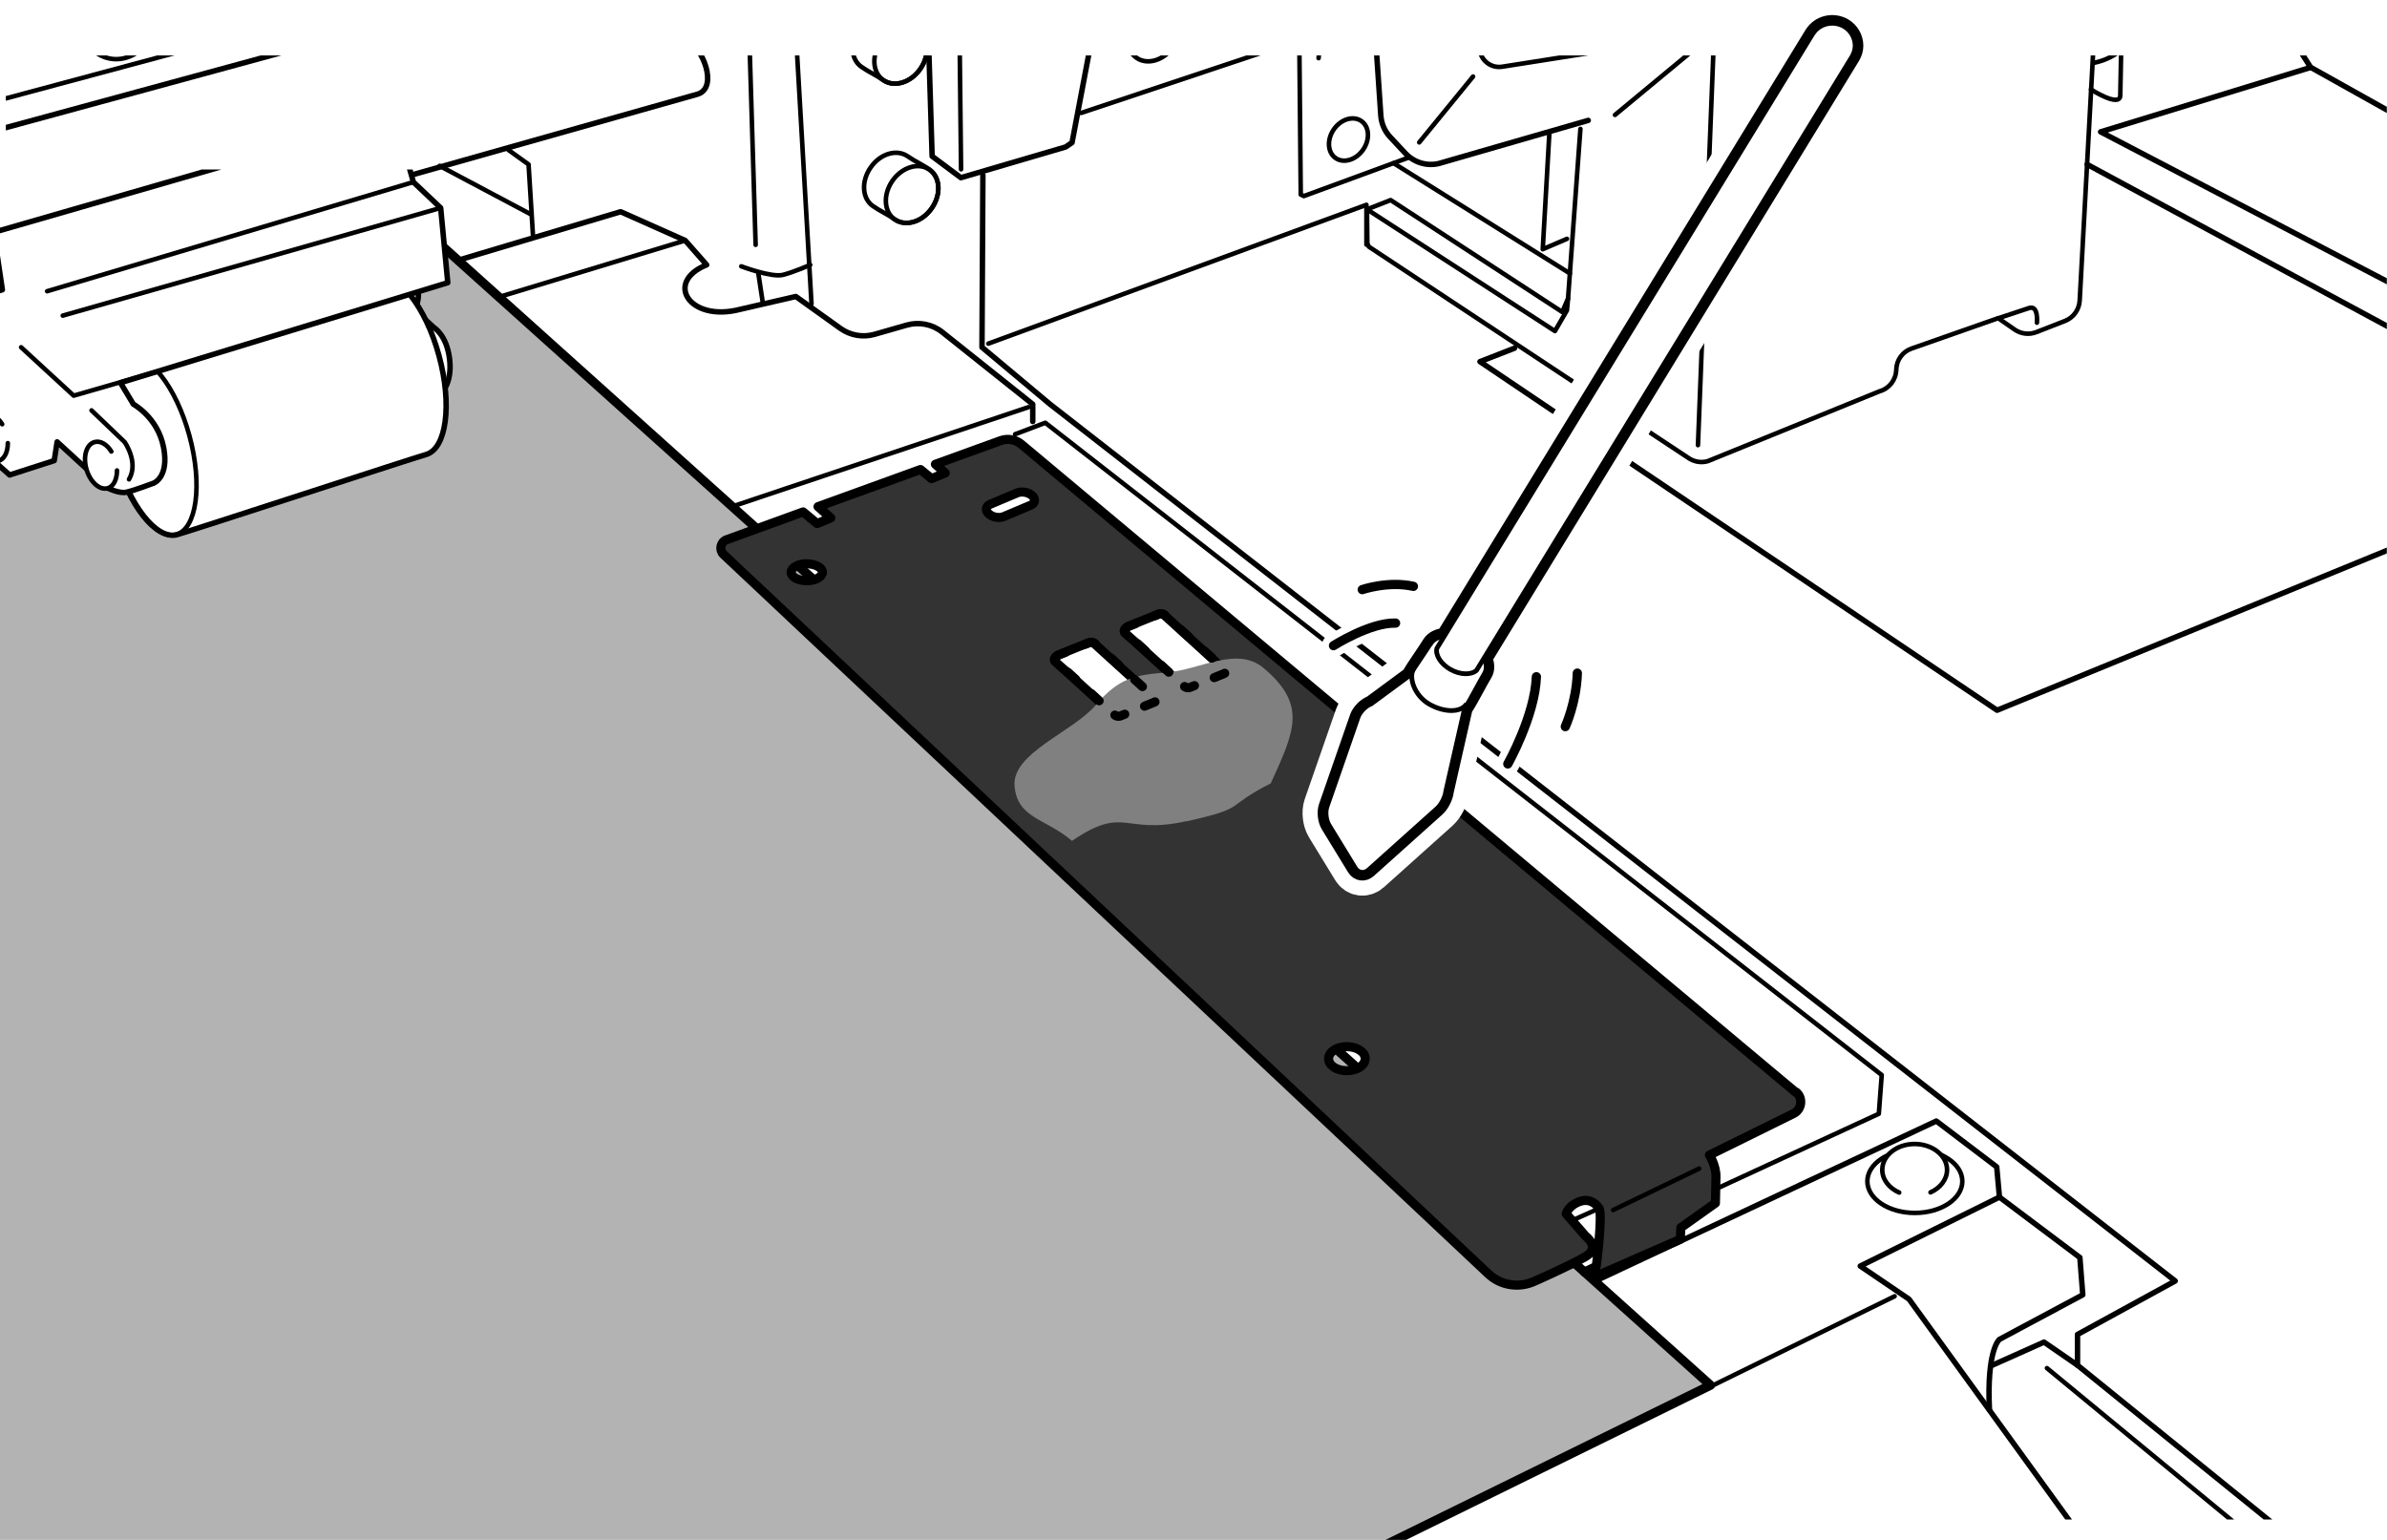 <?xml version="1.0" encoding="UTF-8"?><svg id="_レイヤー_1" xmlns="http://www.w3.org/2000/svg" width="46.28mm" height="29.86mm" xmlns:xlink="http://www.w3.org/1999/xlink" viewBox="0 0 131.19 84.63"><defs><style>.cls-1{stroke-dasharray:0 0 .58 1.17;}.cls-1,.cls-2,.cls-3,.cls-4,.cls-5,.cls-6,.cls-7,.cls-8{fill:none;}.cls-1,.cls-2,.cls-9,.cls-10,.cls-5,.cls-6,.cls-11,.cls-7,.cls-8,.cls-12,.cls-13,.cls-14,.cls-15{stroke:#000;}.cls-1,.cls-3,.cls-9,.cls-10,.cls-5,.cls-6,.cls-11,.cls-7,.cls-8,.cls-13,.cls-15{stroke-linecap:round;stroke-linejoin:round;}.cls-1,.cls-9,.cls-6,.cls-13,.cls-15{stroke-width:.5px;}.cls-16{stroke-width:2.56px;}.cls-16,.cls-2,.cls-12,.cls-14{stroke-miterlimit:10;}.cls-16,.cls-3{stroke:#fff;}.cls-16,.cls-9,.cls-10,.cls-11,.cls-12,.cls-14{fill:#fff;}.cls-2,.cls-12{stroke-width:.26px;}.cls-3{stroke-width:1.28px;}.cls-4,.cls-17{stroke-width:0px;}.cls-17{fill:gray;}.cls-18{clip-path:url(#clippath-1);}.cls-10,.cls-5{stroke-width:.25px;}.cls-6{stroke-dasharray:0 0 .58 1.17;}.cls-11,.cls-8{stroke-width:.3px;}.cls-7{stroke-width:.51px;}.cls-19{clip-path:url(#clippath);}.cls-13{fill:#333;}.cls-14{stroke-width:.9px;}.cls-15{fill:#b3b3b3;}</style><clipPath id="clippath"><rect class="cls-4" x=".32" y="3.04" width="130.86" height="80.47"/></clipPath><clipPath id="clippath-1"><rect class="cls-4" x="-.04" y="9.31" width="117.96" height="75.32"/></clipPath></defs><g class="cls-19"><line class="cls-5" x1="-48.71" y1="39.42" x2="37.66" y2="13.21"/><path class="cls-5" d="m-47.53,44.63L25.73,21.64c.74-.23,1.54-.05,2.11.47l3.89,3.59c.53.49.34,1.37-.35,1.6l-81.36,26.73"/><path class="cls-5" d="m-48,46.48L25.26,23.49c.37-.12.75-.12,1.12-.05,2.01.41,3.98,1.76,4.54,3.89"/><path class="cls-5" d="m23.03,24.18c.37-.12.75-.12,1.12-.05,2.01.41,3.98,1.76,4.54,3.89"/><path class="cls-5" d="m-4.35,32.77c.38-.12.78-.13,1.16-.05,2.09.43,4.14,1.83,4.72,4.04"/><line class="cls-5" x1="54.32" y1="25.61" x2="-45.95" y2="59.79"/><line class="cls-5" x1="-46.34" y1="65.95" x2="46.18" y2="33.42"/><path class="cls-5" d="m49.04,35.82c.41.13.7.43.7.78,0,.47-.51.85-1.14.85s-1.14-.38-1.14-.85c0-.34.27-.63.65-.77"/><path class="cls-5" d="m36.9,27.38c.29.09.49.3.49.54,0,.33-.36.59-.79.59s-.79-.26-.79-.59c0-.23.18-.44.45-.53"/><line class="cls-5" x1="-27" y1="117.74" x2="91.74" y2="64.69"/><polyline class="cls-5" points="-23.45 119.71 103.26 61.21 103.42 59.08 57.45 23.23 55.79 23.86"/><path class="cls-8" d="m123.37-2.59l18.06,10.41-.15,3.42,18.71,9.91,9.11,4.93s32.82-8.65,50.03-18.61"/><path class="cls-8" d="m125.33-1.59l-.23,3.32.98.53.91,1.43,5.13,2.87v.99c0,.74.4,1.43,1.04,1.8l24.32,14.04,1.21-.6.3-2.04"/><path class="cls-5" d="m114.01-13.21l1.79.78c.74.32,1.21,1.06,1.18,1.87l-.16,4.6-1.41,2.01-1.11,20.47c-.03.49-.34.93-.8,1.11l-1.59.62c-.39.15-.83.1-1.18-.14l-.91-.63-4.76,1.67c-.49.17-.83.63-.84,1.16h0c-.02.57-.39,1.04-.92,1.19l-9.44,3.84c-.38.11-.78.03-1.1-.2l-17.53-11.59-.08-.18-.02-1.87,1.3-.51,9.43,6.15.32-.74.68-9.32"/><path class="cls-5" d="m109.84,17.48l1.66-.55c.55-.2.45.8.45.8"/><line class="cls-5" x1="88.76" y1="6.31" x2="93.19" y2="2.64"/><line class="cls-5" x1="78" y1="7.82" x2="80.96" y2="4.2"/><path class="cls-5" d="m82.74-30.1l-1.42,32.74c.02.64.6,1.12,1.24,1.02l10.36-1.63c.64-.1,1.23.39,1.24,1.04l-.84,21.39"/><line class="cls-5" x1="52.5" y1="-19.55" x2="52.82" y2="9.3"/><line class="cls-5" x1="76.59" y1="8.96" x2="86.28" y2="15.02"/><path class="cls-5" d="m115.47-2.49l1.41,1.16c1.41,1.31.86,4.23-1.81,4.78"/><path class="cls-5" d="m116.58,2.74l-.05,2.52c-.05.65-1.61-.35-1.61-.35"/><path class="cls-5" d="m71.51,1.91s.89-6.78.57-11.43"/><path class="cls-5" d="m72.47,3.19c0-.87,2.21-10.89,2.21-10.89"/><polyline class="cls-5" points="85.15 7.36 84.79 13.69 86.12 13.12"/><path class="cls-8" d="m87.29,6.61l-8.21,2.37c-.67.16-1.37-.06-1.84-.56l-.84-.9c-.3-.32-.48-.74-.51-1.18l-.9-13.3c-.04-.55-.31-1.05-.74-1.38l-11.17-6.78s-1.74.47-1.74,2.53v7.66l-2.42,12.76-.35.24-5.76,1.69-1.58-1.18-1.5-48.16"/><polyline class="cls-8" points="54.02 9.62 53.97 19.08 57.71 22.21 119.55 70.4 114.18 73.34 114.18 75.03 133.02 90.29 135.66 90.5"/><polyline class="cls-11" points="-17.29 119.66 106.42 61.61 109.74 64.13 109.89 65.79 102.24 69.58 104.92 71.4 121.5 94.29 128.92 112.92 128.92 120.29"/><ellipse class="cls-10" cx="105.24" cy="64.92" rx="2.61" ry="1.74"/><path class="cls-10" d="m104.38,65.54c-.55-.24-.93-.71-.93-1.25,0-.79.8-1.42,1.78-1.42s1.78.64,1.78,1.42c0,.53-.37,1-.91,1.24"/><line class="cls-10" x1="104.13" y1="71.24" x2="13.34" y2="115.76"/><polyline class="cls-11" points="89.97 116.19 151.24 81.76 151.97 82.92 143.34 93.24 154.81 117.24"/><line class="cls-5" x1="90.71" y1="117.55" x2="151.97" y2="83.13"/><polyline class="cls-8" points="83.24 19.13 81.34 19.87 109.76 39.03 144.18 24.92 114.71 9.03"/><polyline class="cls-8" points="157.48 23.39 151.13 25.87 115.45 7.24 126.99 3.7"/><path class="cls-8" d="m109.89,65.79l4.42,3.32.16,2.05-4.58,2.45s-.71.55-.55,3.87"/><polyline class="cls-8" points="109.5 75.03 112.34 73.76 114.18 75.03"/><line class="cls-5" x1="112.5" y1="75.19" x2="131.84" y2="91.13"/><path class="cls-5" d="m58.38,56.03c.62.2,1.06.68,1.06,1.24,0,.74-.78,1.34-1.74,1.34s-1.74-.6-1.74-1.34c0-.53.4-.99.99-1.21"/><path class="cls-5" d="m41.6,36.21c.51.16.87.53.87.97,0,.58-.64,1.05-1.42,1.05s-1.42-.47-1.42-1.05c0-.42.33-.78.81-.95"/><path class="cls-5" d="m29.47,29.21c.46.14.78.48.78.87,0,.52-.57.95-1.27.95s-1.27-.42-1.27-.95c0-.38.3-.7.72-.85"/><path class="cls-5" d="m8.05,2.42c-.59.7-1.49,1.01-2.31.71-1.08-.39-1.6-1.71-1.15-2.95s1.69-1.92,2.77-1.52c.78.28,1.27,1.05,1.31,1.91"/><path class="cls-5" d="m15.49,33.74c.46.14.78.48.78.87,0,.52-.57.95-1.27.95s-1.27-.42-1.27-.95c0-.38.3-.7.72-.85"/><path class="cls-5" d="m26.54,18.17c.31.1.52.32.52.58,0,.35-.38.63-.85.63s-.85-.28-.85-.63c0-.25.2-.47.48-.57"/><path class="cls-5" d="m.78,38.46c.51.16.86.53.86.96,0,.58-.63,1.05-1.41,1.05s-1.41-.47-1.41-1.05c0-.42.33-.78.8-.94"/><path class="cls-5" d="m14.68,45.76c.51.16.87.53.87.97,0,.58-.64,1.05-1.42,1.05s-1.42-.47-1.42-1.05c0-.42.33-.78.81-.95"/><path class="cls-5" d="m2.13,50.11c.51.16.87.53.87.97,0,.58-.64,1.05-1.42,1.05s-1.42-.47-1.42-1.05c0-.42.33-.78.81-.95"/><path class="cls-5" d="m56.33,64.63c.62.2,1.06.68,1.06,1.24,0,.74-.78,1.34-1.74,1.34s-1.74-.6-1.74-1.34c0-.53.4-.99.99-1.21"/><path class="cls-5" d="m42.99,62.26c.62.2,1.06.68,1.06,1.24,0,.74-.78,1.34-1.74,1.34s-1.74-.6-1.74-1.34c0-.53.4-.99.99-1.21"/><path class="cls-5" d="m39.99,71.34c.62.2,1.06.68,1.06,1.24,0,.74-.78,1.34-1.74,1.34s-1.74-.6-1.74-1.34c0-.53.4-.99.99-1.21"/><path class="cls-5" d="m26.57,68.9c.62.2,1.06.68,1.06,1.24,0,.74-.78,1.34-1.74,1.34s-1.74-.6-1.74-1.34c0-.53.4-.99.99-1.21"/><path class="cls-5" d="m22.78,78.61c.62.2,1.06.68,1.06,1.24,0,.74-.78,1.34-1.74,1.34s-1.74-.6-1.74-1.34c0-.53.4-.99.99-1.21"/><path class="cls-5" d="m8.91,75.73c.7.13,1.23.58,1.31,1.18.1.8-.65,1.55-1.68,1.68s-1.95-.4-2.05-1.2c-.07-.57.29-1.12.89-1.44"/><line class="cls-5" x1="56.53" y1="22.37" x2="-46.1" y2="56.79"/><path class="cls-8" d="m56.76,23.16v-.95l-4.97-3.96c-.55-.44-1.28-.58-1.95-.39l-1.78.51c-.64.18-1.32.06-1.86-.32l-2.46-1.76-3.08.71c-2.76.71-4.18-1.5-1.82-2.45l-1.18-1.34-3.55-1.58-85.42,25.5"/><path class="cls-8" d="m-47.92,29.55L38.37,5.16c1.11-.39.24-2.61-.63-2.92l-.24-5.53"/><line class="cls-5" x1="24.16" y1="9.11" x2="29.21" y2="11.79"/><polyline class="cls-5" points="29.29 12.9 29.05 9.03 27.95 8.24"/><path class="cls-10" d="m47.85,9.2c-.53.76-.47,1.71.13,2.12.43.3.77.43,1.2.73.6.41,1.51.14,2.03-.62.53-.76.47-1.71-.13-2.12-.43-.3-.77-.43-1.2-.73-.6-.41-1.51-.14-2.03.62Z"/><ellipse class="cls-5" cx="50.13" cy="10.69" rx="1.67" ry="1.32" transform="translate(12.76 45.77) rotate(-55.23)"/><path class="cls-10" d="m47.22,1.55c-.53.76-.47,1.71.13,2.12.43.3.77.43,1.2.73.6.41,1.51.14,2.03-.62.53-.76.47-1.71-.13-2.12-.43-.3-.77-.43-1.2-.73-.6-.41-1.51-.14-2.03.62Z"/><ellipse class="cls-5" cx="49.5" cy="3.03" rx="1.67" ry="1.32" transform="translate(18.78 41.96) rotate(-55.23)"/><line class="cls-8" x1="50.6" y1="-6.68" x2="-48.87" y2="20.4"/><line class="cls-5" x1="-48.16" y1="18.42" x2="50.6" y2="-8.1"/><line class="cls-5" x1="50.21" y1="-15.44" x2="-48.87" y2="9.42"/><line class="cls-8" x1="-47.84" y1="5.63" x2="50.13" y2="-18.05"/><line class="cls-5" x1="50.21" y1="-14.1" x2="-48.87" y2="10.77"/><path class="cls-5" d="m44.6,16.69l-.87-15.08s.08-1.03,1.18-1.42,5.84-1.66,5.84-1.66"/><path class="cls-5" d="m40.74,14.63s1.66.63,2.29.47,1.5-.55,1.5-.55"/><line class="cls-5" x1="41.53" y1="13.45" x2="41.05" y2="-2.34"/><line class="cls-5" x1="41.68" y1="15.03" x2="41.92" y2="16.61"/><polyline class="cls-5" points="54.32 18.88 75.1 11.25 75.1 13.44"/><polyline class="cls-5" points="77.48 8.63 71.66 10.77 71.49 10.69 71.41 2.2 59.42 6.2"/><ellipse class="cls-5" cx="63.42" cy="1.8" rx="1.67" ry="1.32" transform="translate(25.77 52.87) rotate(-55.23)"/><ellipse class="cls-5" cx="74.12" cy="7.66" rx="1.24" ry=".98" transform="translate(25.55 64.18) rotate(-55.23)"/><polyline class="cls-5" points="75.13 11.5 85.46 18.19 86.12 17.05 86.18 16.4"/></g><g class="cls-18"><polygon class="cls-15" points="49.2 98.15 94.01 76.13 22.49 11.89 -8.92 21.08 -8.92 96.75 49.2 98.15"/><path class="cls-11" d="m17.66,23.5l6.58-1.88s.63-.55.47-1.89-.87-1.74-.87-1.74l-1.03-.95s.47-.95-.08-1.89l-9.89,2.91"/><path class="cls-11" d="m24.13,19.55c-.73-2.69-2.25-4.63-3.38-4.32-.7.19-12.99,4.21-13.67,4.4-1.14.31-1.46,2.74-.73,5.43.73,2.69,2.25,4.63,3.38,4.32.7-.19,12.99-4.21,13.67-4.4,1.14-.31,1.46-2.74.73-5.43Z"/><ellipse class="cls-5" cx="8.35" cy="24.5" rx="2.13" ry="5.05" transform="translate(-6.13 3.05) rotate(-15.21)"/><path class="cls-11" d="m-.18,25.47l.71.63,2.45-.79.16-1.03,2.76,2.53s.63.32,1.03.24,1.51-.5,1.51-.5c0,0,.87-.32.55-1.97s-1.66-2.37-1.66-2.37l-.71-1.18,17.99-5.5-.39-4.11-1.5-1.42-.63-2.21-1.34-1.11L-.34,12.76l.47,3.16-6.32,1.89s3.16,3.95,3.39,3.95.63,1.58.63,1.58l1.97,2.13Z"/><path class="cls-5" d="m5.03,22.55l1.82,1.74s.79,1.11.24,2.05"/><polyline class="cls-5" points="1.16 19.08 4.05 21.74 8.55 20.44"/><line class="cls-5" x1="3.45" y1="17.34" x2="24.22" y2="11.42"/><line class="cls-5" x1="22.72" y1="10" x2="2.59" y2="16"/><path class="cls-10" d="m.43,24.35c0,.49-.19.89-.52.98-.44.12-.96-.35-1.16-1.05s0-1.37.45-1.49c.32-.09.68.13.92.52"/><path class="cls-10" d="m6.43,25.85c0,.49-.19.89-.52.98-.44.12-.96-.35-1.16-1.05s0-1.37.45-1.49c.32-.09.68.13.92.52"/><path class="cls-13" d="m98.72,60.05L56.13,24.41c-.31-.26-.74-.34-1.13-.2l-3.59,1.3.54.48-.75.31-.61-.5-5.63,2.04.7.62-.75.31-.77-.64-4.21,1.53c-.33.12-.42.56-.17.8l42.04,39.55c.69.65,1.7.8,2.57.39,0,0,1.91-.84,2.77-1.34.86-.5,0-1.13,0-1.13l-1.06-1.22s.09-.4.64-.64c.55-.24.94,0,1.16.33s-.15,3.2-.15,3.2l-.65.31.79.16,4.48-1.96.03-.64,1.9-1.35.03-1.44c.01-.64-.36-1.2-.36-1.2l4.62-2.28c.46-.22.54-.86.15-1.18Zm-54.39-28.14c-.48,0-.86-.22-.85-.47s.4-.47.87-.46.86.22.85.47-.4.47-.87.46Zm12.32-4.15l-1.47.62c-.25.11-.62.05-.83-.14-.21-.18-.18-.42.07-.53l1.47-.62c.25-.11.62-.05.83.14.21.18.18.42-.07.53Zm17.36,31.08c-.56,0-1-.3-.99-.67s.47-.66,1.02-.65,1,.3.99.67-.47.66-1.02.65Z"/><line class="cls-5" x1="88.66" y1="66.5" x2="93.39" y2="64.22"/><path class="cls-9" d="m63.4,38.59c-.16.06-1.85.75-1.85.75-.12.05-.25.02-.34-.06,0,0-2.87-2.64-3.16-2.87-.29-.22.11-.42.11-.42l1.66-.67c.12-.05.25-.02.34.06l3.28,2.98s.13.17-.04.23Z"/><path class="cls-9" d="m67.24,37.02c-.16.06-1.85.75-1.85.75-.12.05-.25.02-.34-.06,0,0-2.87-2.64-3.16-2.87-.29-.22.11-.42.11-.42l1.66-.67c.12-.05.25-.02.34.06l3.28,2.98s.13.17-.04.23Z"/></g><path class="cls-17" d="m65.19,45.13c-3.44.77-3.36-.91-6.27,1.08-1.47-1.25-3.02-1.23-3.16-3.03s3.21-2.96,4.46-4.43,2.11-1.66,3.92-1.8,3.85-1.48,5.32-.23c2.4,2.03,1.68,3.47.38,6.33-2.63,1.33-1.2,1.32-4.64,2.09Z"/><path class="cls-16" d="m99.61,1.88l-20.23,33.08c-.34.03-.62.17-.77.41-.23.38-.88,1.3-1.12,1.71,0,0,0,.02-.01.03l-2.13,1.57c-.3.11-.62.44-.72.73l-1.71,4.92c-.1.29-.05.74.11,1.01l1.45,2.37c.16.26.48.31.72.1l3.78-3.39c.23-.21.44-.63.47-.93l1.04-4.58s.06-.06.08-.1c.25-.4.77-1.4,1-1.78.15-.24.13-.54,0-.84L101.79,3.1c.11-.19.17-.39.17-.59,0-.42-.22-.84-.62-1.07-.6-.34-1.37-.15-1.72.43Z"/><path class="cls-14" d="m99.61,1.88l-20.23,33.08c-.34.03-.62.17-.77.41-.23.38-.88,1.3-1.12,1.71,0,0,0,.02-.01.03l-2.13,1.57c-.3.11-.62.44-.72.73l-1.71,4.92c-.1.29-.05.74.11,1.01l1.45,2.37c.16.26.48.31.72.1l3.78-3.39c.23-.21.44-.63.47-.93l1.04-4.58s.06-.06.08-.1c.25-.4.77-1.4,1-1.78.15-.24.13-.54,0-.84L101.79,3.1c.11-.19.17-.39.17-.59,0-.42-.22-.84-.62-1.07-.6-.34-1.37-.15-1.72.43Z"/><path class="cls-12" d="m78.62,35.37c-.23.38-.88,1.3-1.12,1.71,0,0,0,.02-.01.03l-2.13,1.57c-.3.11-.62.44-.72.73l-1.71,4.92c-.1.29-.05.74.11,1.01l1.45,2.37c.16.26.48.31.72.1l3.78-3.39c.23-.21.44-.63.47-.93l1.04-4.58s.06-.06.08-.1c.25-.4.77-1.4,1-1.78.31-.51-.09-1.3-.91-1.76-.81-.46-1.73-.41-2.04.1Z"/><path class="cls-2" d="m80.61,38.67c-.31.51-1.24.49-2.05.03-.81-.46-1.17-1.46-.86-1.98"/><path class="cls-12" d="m99.61,1.88l-20.64,33.75c-.09.37.22.86.75,1.16.54.3,1.13.31,1.43.05L101.79,3.1c.11-.19.17-.39.17-.59,0-.42-.22-.84-.62-1.07-.6-.34-1.37-.15-1.72.43Z"/><path class="cls-3" d="m82.87,41.98s1.49-2.64,1.57-4.79"/><path class="cls-3" d="m86.03,39.93s.61-1.33.66-2.94"/><path class="cls-3" d="m73.29,35.48s2.01-1.28,3.41-1.24"/><path class="cls-3" d="m74.87,32.4s1.42-.49,2.81-.18"/><path class="cls-7" d="m82.87,41.98s1.49-2.64,1.57-4.79"/><path class="cls-7" d="m86.03,39.93s.61-1.33.66-2.94"/><path class="cls-7" d="m73.29,35.48s2.01-1.28,3.41-1.24"/><path class="cls-7" d="m74.87,32.4s1.42-.49,2.81-.18"/><path class="cls-1" d="m63.44,38.59c-.16.06-1.85.75-1.85.75-.12.05-.25.02-.34-.06,0,0-2.87-2.64-3.16-2.87-.29-.22.11-.42.11-.42l1.66-.67c.12-.05.25-.02.34.06l3.28,2.98s.13.17-.04.23Z"/><path class="cls-6" d="m67.27,37.02c-.16.06-1.85.75-1.85.75-.12.05-.25.02-.34-.06,0,0-2.87-2.64-3.16-2.87-.29-.22.11-.42.11-.42l1.66-.67c.12-.05.25-.02.34.06l3.28,2.98s.13.17-.04.23Z"/></svg>